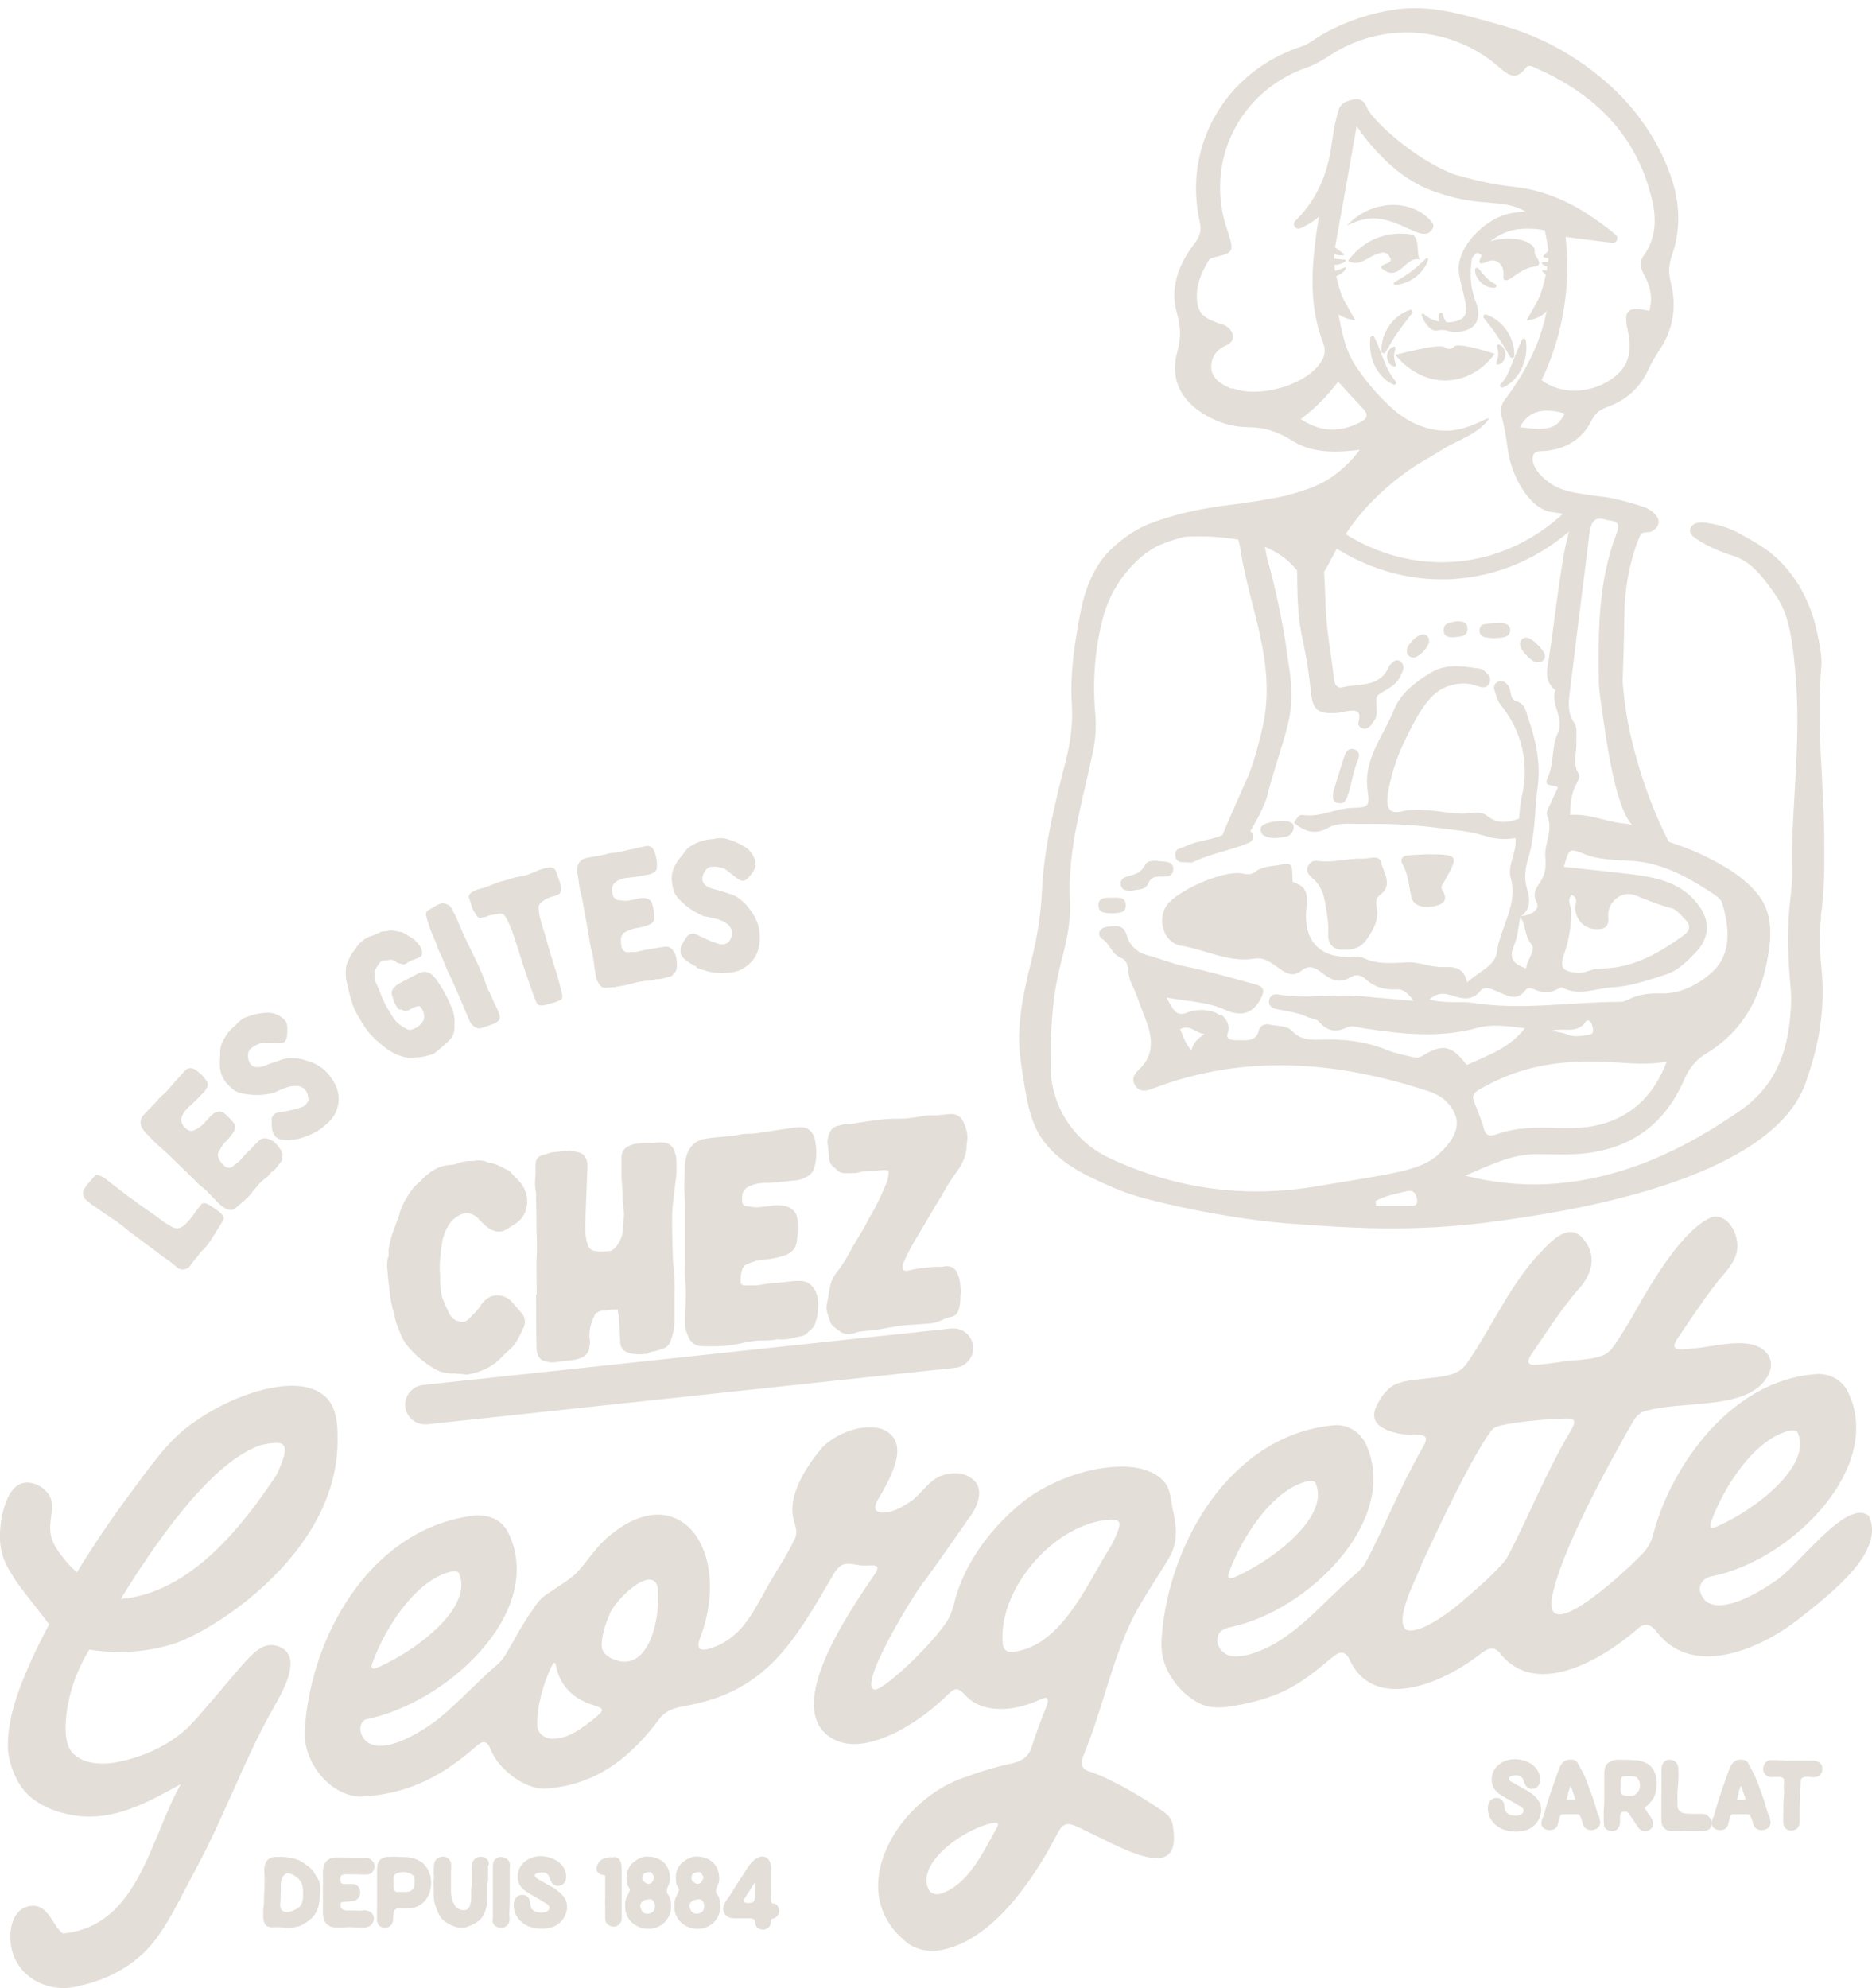 <svg xmlns="http://www.w3.org/2000/svg" id="Calque_1" viewBox="0 0 100 106.17"><defs><style>.cls-1{fill:#e3ded8;stroke-width:0px;}</style></defs><path class="cls-1" d="M44.19,70.05c-.07-.14-.04-.31-.02-.39.02-.11.04-.23.06-.34.04-.23.08-.47.13-.71h0s0,0,0,0c.07-.26.2-.51.39-.74.27-.33.48-.7.67-1.06.21-.38.46-.79.73-1.23.04-.07.07-.14.11-.21.1-.19.19-.38.31-.56.29-.52.57-1.09.8-1.68.07-.18.09-.36.1-.56,0-.02,0-.03,0-.05-.09-.03-.16-.04-.23-.04-.04,0-.08,0-.12.01h-.02s-.02,0-.02,0c-.04,0-.08,0-.12.01-.1.01-.21.03-.32.03-.03,0-.06,0-.1,0-.04,0-.07,0-.11,0-.19,0-.33.02-.48.06-.19.06-.38.06-.51.06-.07,0-.14,0-.22,0h-.08c-.2,0-.35-.08-.47-.21-.02-.02-.04-.04-.05-.06-.32-.17-.34-.5-.35-.72-.02-.21-.03-.4-.06-.59h0s0-.01,0-.01c-.02-.21.04-.39.09-.53.07-.2.21-.33.41-.4h.02s.02-.01.02-.01c.04,0,.09-.02.13-.03.1-.03.2-.06.32-.06.04,0,.08,0,.12.01.02,0,.04,0,.06,0,.01,0,.03,0,.04,0h0s0,0,0,0c.43-.1.86-.15,1.28-.21.1-.01.21-.03.31-.04h0s0,0,0,0c.26-.03.51-.05.76-.05.06,0,.12,0,.18,0,.05,0,.09,0,.14,0,.2,0,.42-.02.7-.06l.55-.09c.12-.02.24-.03.37-.03.07,0,.13,0,.21,0,.02,0,.04,0,.06,0,.07,0,.15,0,.22-.02.04,0,.08,0,.11-.01l.42-.04s.06,0,.09,0c.28,0,.51.14.63.39.15.34.29.71.2,1.15-.01.06-.02.13-.02.2,0,.09,0,.18-.03.28-.08.45-.31.82-.53,1.12-.24.31-.45.65-.72,1.13-.09.17-.2.34-.3.5-.1.16-.2.33-.29.49l-.67,1.13s-.04.07-.06.1c-.03.06-.07.12-.11.18-.27.46-.48.85-.64,1.23,0,.03-.02.06-.03.08-.01.04-.03.08-.03.1v.04c-.01.09,0,.16.03.2.04.04.1.05.15.05,0,0,.01,0,.02,0,.06,0,.14-.01.19-.03.25-.07.49-.1.73-.12.11-.01.23-.02.34-.04h0s0,0,0,0c.1-.01.21-.02.32-.02.02,0,.03,0,.05,0h0s.06,0,.09,0c.03,0,.05,0,.08,0,.07,0,.13,0,.19-.02h0s0,0,0,0c.06-.02.12-.02.18-.02.22,0,.41.12.54.34h0s0,.02,0,.02c.11.22.16.45.17.69.02.13.02.25.02.31h0s0,.03,0,.03c-.01.1-.01.19-.02.28,0,.15,0,.31-.05.48h0s0,0,0,0c0,0,0,.02,0,.03,0,.04-.02.1-.04.16-.07.21-.23.36-.44.38-.16.02-.3.09-.47.17l-.04.02h0s0,0,0,0c-.2.08-.37.13-.55.15h0s0,0,0,0l-.93.07h0s0,0,0,0c-.36.01-.77.06-1.27.15-.49.1-.95.15-1.44.2-.17.02-.31.05-.44.1h0s0,0,0,0c-.11.04-.22.05-.32.05-.19,0-.37-.07-.51-.2-.02-.01-.03-.02-.05-.03-.08-.06-.17-.12-.25-.2-.08-.07-.13-.15-.15-.24-.04-.1-.07-.2-.1-.29-.02-.08-.05-.16-.08-.23ZM34.71,61.03h0s0,0,0,0c-.07,0-.14,0-.21,0-.17,0-.34.02-.56.05h-.01s-.01,0-.01,0c-.12.03-.25.08-.33.12-.25.11-.39.32-.39.58h0s0,.01,0,.01c0,.18,0,.36,0,.54,0,.09,0,.18,0,.26,0,.25.01.49.03.71.01.13.02.25.03.38,0,.29,0,.59.05.89h0s0,.01,0,.01c.04.19.02.42,0,.57h0s0,0,0,0c-.02.14-.03.31-.03.47-.03.41-.17.75-.45,1.04-.1.1-.18.14-.27.15-.14.01-.26.02-.38.02-.15,0-.29-.01-.43-.03-.18-.04-.29-.14-.35-.32-.1-.27-.14-.58-.14-1.02l.11-2.91c.02-.15.02-.32,0-.46h0s0-.01,0-.01c-.05-.31-.25-.52-.53-.56-.04,0-.08-.02-.12-.03-.08-.02-.18-.04-.28-.05h-.02s-.02,0-.02,0c-.1.01-.2.02-.3.03-.19.02-.37.05-.55.06h0s0,0,0,0c-.12.01-.23.05-.32.08-.06.02-.11.04-.16.05-.38.07-.46.28-.46.58,0,.08,0,.15,0,.22,0,.07,0,.13,0,.19,0,.06,0,.12-.01.18-.02.26-.04.54.03.82,0,0,0,0,0,0,0,.03,0,.05,0,.08.02.63.03,1.27.03,1.9h0s0,0,0,0c0,.09,0,.19.01.28.01.38.03.77,0,1.15-.02.52-.01,1.04,0,1.54,0,.17,0,.34,0,.52h-.03v.24c0,.81,0,1.65.02,2.47,0,.11,0,.23.02.35.05.3.22.48.51.53.08.02.17.04.28.04.03,0,.06,0,.09,0,.17-.02.35-.04.52-.06.17-.02.33-.04.48-.06.18-.02.34-.06.48-.12.23-.08.38-.26.43-.5v-.02c.03-.14.07-.31.03-.5-.05-.4.04-.81.27-1.26h0s0-.02,0-.02c.02-.05.06-.09.13-.12.11-.06.21-.11.3-.11,0,0,0,0,.01,0,.03,0,.07,0,.11,0,.13,0,.26-.03.38-.05.03,0,.07,0,.11,0,.05,0,.11,0,.17,0,.01,0,.02,0,.02,0,0,0,0,.02,0,.03h0s0,.02,0,.02c.03.19.06.38.07.59.03.35.04.71.06,1.07v.05s0,0,0,0h0c.02.25.14.42.34.51h0s0,0,0,0c.19.08.4.12.65.12.15,0,.3-.01.42-.03h.06s.05-.04.05-.04c.08-.05.17-.07.28-.09.06-.01.12-.02.18-.04.07-.02.13-.04.19-.07.04-.02.08-.03.12-.04h.01s.01,0,.01,0c.25-.09.34-.28.39-.42.15-.42.22-.84.2-1.26,0-.16,0-.33,0-.49,0-.16,0-.32,0-.48.02-.61,0-1.08-.03-1.51l-.05-.47c0-.22-.01-.45-.02-.67-.01-.44-.03-.9-.03-1.35,0-.39,0-.8.06-1.17h0s0-.01,0-.01c.05-.41.09-.84.15-1.25.05-.34.03-.69.02-.99,0-.17-.05-.31-.09-.44v-.04s-.01,0-.01,0h0c-.1-.27-.32-.43-.6-.45h0s0,0,0,0h-.04s-.09,0-.13,0c-.08,0-.15,0-.22.01-.07,0-.15.02-.21.02-.03,0-.06,0-.09,0ZM38.47,60.72c-.24.02-.49.04-.74.08-.51.07-.87.36-1.03.84-.08.26-.12.48-.12.67,0,.05,0,.1,0,.15,0,.13,0,.25-.01.37h0s0,.02,0,.02c-.04.48-.01.94.02,1.29.01.3.01.62.01.94v2.29c-.02.4-.03.82.02,1.24.03.36.01.72,0,1.09v.02c-.02.3-.02.61-.02.9-.02.31.08.57.18.78.13.32.4.49.76.49.04,0,.08,0,.12,0,.07,0,.14,0,.22,0,.15,0,.3,0,.44,0h0s0,0,0,0h0c.43-.01.81-.06,1.19-.14.34-.08.78-.17,1.22-.17.08,0,.16,0,.24,0h0s0,0,0,0c.01,0,.02,0,.03,0,.09,0,.17-.01.25-.02.03,0,.07-.01.1-.01.05,0,.1-.02.14-.03.01,0,.02,0,.03,0,.07,0,.14.01.22.01.26,0,.51-.05.75-.11.07-.02.15-.03.22-.05.2-.02.36-.11.47-.25.03-.03.06-.05.09-.08.15-.11.26-.26.3-.45,0-.02.01-.04.02-.06.01-.04.03-.1.05-.16.08-.45.13-.93-.06-1.38h0s0-.01,0-.01c-.19-.38-.47-.58-.83-.58-.04,0-.07,0-.11,0-.06,0-.13,0-.19.01-.07,0-.15,0-.22.02-.09,0-.18.02-.27.03-.17.02-.35.04-.52.05-.29.01-.56.05-.8.1-.13.02-.23.03-.32.03-.05,0-.1,0-.14,0h-.02s-.02,0-.02,0c-.04,0-.08,0-.11,0-.05,0-.11,0-.17,0-.04,0-.07,0-.11,0-.08,0-.18-.07-.18-.15-.01-.2-.01-.49.1-.76.06-.1.1-.16.16-.19.32-.14.61-.25.93-.27.37-.02.75-.1,1.13-.22.41-.13.63-.39.68-.8.05-.42.05-.8.03-1.08-.02-.42-.28-.7-.72-.78h0s0,0,0,0c-.1-.02-.21-.03-.32-.03-.08,0-.17,0-.26.01h0s0,0,0,0c-.21.04-.41.06-.63.08h-.01s-.01,0-.01,0c-.08.02-.15.02-.23.02-.18,0-.36-.04-.56-.07h-.03s0,0,0,0h0c-.07-.01-.14-.04-.18-.2h0c-.01-.14-.02-.24,0-.36h0s0-.02,0-.02c.03-.23.18-.4.44-.5.24-.1.5-.15.75-.15.02,0,.04,0,.06,0,.39,0,.77-.05,1.14-.09.13-.02.25-.03.38-.04.24,0,.45-.09.62-.17.16-.08.39-.22.47-.55.13-.51.13-1.02,0-1.56l-.02-.08-.02-.02c-.13-.3-.38-.47-.7-.47-.03,0-.07,0-.11,0l-.22.02h0s0,0,0,0l-2.12.32c-.07,0-.13.01-.19.01-.01,0-.03,0-.04,0-.04,0-.08,0-.13,0-.14,0-.3.02-.46.05h0s0,0,0,0c-.2.05-.4.07-.61.09-.12.01-.23.02-.35.03ZM22.7,76.06s.07,0,.11,0l28.23-3.02c.28-.03.53-.17.71-.39.18-.22.26-.49.23-.77-.06-.54-.51-.94-1.05-.94-.04,0-.07,0-.11,0l-28.23,3.02c-.28.03-.53.17-.71.39-.18.22-.26.49-.23.77.06.54.51.94,1.05.94ZM20.72,67.11h0c-.04.25-.05.45-.03.64.03.37.06.73.11,1.1.03.27.06.56.13.83.02.12.05.22.08.32.02.08.05.16.06.23.05.33.18.65.28.89.11.27.23.54.43.77.35.42.77.79,1.29,1.12.32.21.62.31.95.33h.01s.01,0,.01,0c.03,0,.05,0,.08,0,.11,0,.22,0,.33.02.09,0,.19.01.29.02h.01s.09.02.14.02c.02,0,.04,0,.07,0h.01s.01,0,.01,0c.48-.09,1.09-.26,1.64-.75.08-.07.15-.15.21-.21.11-.11.21-.22.31-.29.38-.31.55-.67.72-1.03.03-.07.06-.14.1-.21.14-.29.09-.6-.12-.82l-.49-.56c-.19-.22-.47-.35-.75-.36-.01,0-.03,0-.05,0-.41,0-.67.27-.85.5h0s0,.02,0,.02c-.17.26-.4.49-.68.76-.1.09-.21.15-.31.15,0,0-.02,0-.03,0-.34-.06-.52-.17-.64-.38-.13-.25-.26-.54-.4-.88h0s0-.01,0-.01c-.03-.07-.05-.14-.06-.23,0-.04-.02-.08-.02-.11-.04-.22-.05-.46-.05-.7,0-.14,0-.28-.02-.4-.01-.51.03-.99.14-1.61.04-.24.13-.5.31-.82.14-.25.39-.48.71-.62.1-.04.2-.07.29-.07.05,0,.09,0,.13.02.21.06.35.15.46.26l.05.06c.19.2.41.43.69.57.13.06.26.09.38.09.16,0,.32-.05.47-.16h0s0,0,0,0c.07-.05.14-.09.22-.14.04-.02.09-.05.13-.08.29-.18.48-.4.59-.68h0s0,0,0,0c.16-.47.13-.92-.11-1.34-.12-.21-.27-.36-.42-.5-.09-.09-.17-.17-.24-.26-.06-.09-.16-.13-.2-.14h0c-.07-.04-.15-.07-.22-.11-.22-.12-.48-.25-.78-.27-.01,0-.03-.01-.06-.03h-.02s-.02-.02-.02-.02c-.12-.05-.26-.07-.4-.07-.04,0-.08,0-.13,0-.04,0-.07,0-.11.02-.04,0-.08.01-.12.01,0,0,0,0-.01,0-.04,0-.08,0-.12,0-.27,0-.52.07-.7.14-.15.05-.27.07-.4.07h0s0,0,0,0c-.41.03-.8.2-1.17.51-.11.08-.19.17-.28.26-.06.07-.12.13-.19.18-.3.24-.5.56-.68.87-.15.27-.3.56-.36.88h0s-.02.05-.04.09h0c-.1.3-.21.6-.33.89h0s0,.02,0,.02c-.08.24-.13.49-.18.74h0s0,0,0,0c-.02.11-.02.21-.01.3,0,.09,0,.16-.01.22h0ZM11.09,64.31c-.13-.09-.26-.08-.34.01-.1.13-.21.24-.3.38-.17.26-.36.5-.58.71-.25.22-.49.23-.72.09-.19-.11-.37-.22-.54-.35-.35-.28-.74-.52-1.11-.79-.24-.18-.47-.35-.71-.52l-1.22-.94c-.11-.08-.24-.12-.36-.16-.05-.02-.1,0-.14.05-.14.15-.28.31-.41.46-.06.07-.09.17-.16.23-.03.03-.05.07-.05.1-.04.18,0,.36.14.49.15.11.28.26.46.35.06.04.12.08.19.13.15.1.3.23.47.33.34.23.69.45,1,.72.22.19.46.35.68.52.3.23.62.46.93.69.18.14.36.29.55.41.17.12.34.23.49.38l.11.09c.23.19.57.09.7-.11.16-.26.39-.47.55-.72.02-.02.05-.05.09-.08.24-.22.41-.49.58-.76.18-.27.33-.54.5-.81.09-.15.09-.2-.02-.34-.1-.13-.22-.2-.34-.29-.14-.1-.29-.2-.44-.29ZM13,64.16c.19-.17.37-.35.52-.55.21-.27.43-.54.72-.74.06-.04.11-.11.16-.16.04-.04.06-.09.09-.11.22-.13.36-.36.51-.55.06-.06.09-.13.08-.21,0-.04,0-.08.01-.12.02-.08,0-.15-.04-.23-.02-.04-.04-.08-.07-.12-.16-.22-.33-.44-.61-.54-.21-.07-.39-.07-.55.1-.06.07-.14.13-.2.19-.12.13-.24.27-.37.38-.12.11-.24.24-.34.37-.08.1-.16.18-.27.25-.06.05-.14.1-.19.16-.11.1-.31.11-.43.01-.15-.13-.29-.28-.36-.47-.02-.09-.04-.18,0-.27.11-.21.21-.41.38-.57.17-.16.32-.35.45-.55.11-.18.11-.32-.02-.48-.15-.19-.31-.34-.48-.49-.15-.14-.33-.13-.52-.03-.1.06-.19.13-.27.22-.09.11-.19.21-.29.32-.14.17-.32.27-.5.37-.14.08-.28.06-.41-.02-.08-.06-.15-.12-.21-.21-.15-.19-.13-.4-.03-.59.08-.16.21-.32.36-.44.27-.22.49-.48.74-.73.09-.08.15-.18.2-.29.05-.11.05-.21-.01-.31-.17-.28-.41-.5-.69-.67,0,0-.01,0-.02,0-.16-.07-.31-.05-.44.08l-.1.1-.94,1.06s-.09.09-.14.13c-.09.07-.18.16-.25.24-.09.12-.19.22-.29.32-.16.17-.34.34-.5.52-.17.19-.23.41-.11.66.06.12.14.23.22.32.09.09.18.16.26.26.19.21.39.39.61.57.16.14.31.29.47.44l1.09,1.06c.19.19.37.39.58.55.2.16.37.34.55.53.13.14.28.29.42.42.11.12.25.19.4.24.18.08.34.02.47-.12.11-.1.24-.2.36-.3ZM15.88,60.83c.21-.05.41-.12.61-.2.32-.13.61-.3.86-.52.25-.21.48-.45.61-.77.08-.21.13-.43.13-.65,0-.36-.11-.69-.31-1-.19-.3-.42-.56-.73-.76-.17-.1-.35-.2-.54-.25-.09-.03-.18-.06-.28-.09-.21-.06-.43-.09-.63-.09s-.41.03-.62.11c-.27.1-.57.17-.83.3-.17.07-.33.08-.5.07-.05-.01-.1-.02-.15-.05-.26-.16-.34-.67-.15-.89l.07-.06c.15-.15.36-.21.55-.29.05-.02.1-.02.16-.01.23,0,.45.02.68.02.07,0,.12,0,.18,0,.18-.01.29-.09.33-.33.03-.19.04-.38.02-.58-.01-.11-.04-.22-.13-.31-.07-.08-.15-.15-.23-.2-.27-.18-.58-.23-.9-.19-.28.03-.55.09-.83.19-.22.07-.41.19-.57.36-.03.04-.07.08-.11.12-.29.22-.5.51-.66.83-.09.18-.15.37-.15.58.01.18-.01.36-.02.53-.01.42.07.82.37,1.15.19.19.36.39.61.48.17.06.34.09.52.11.45.07.9.03,1.34-.06.04,0,.08-.02.11-.05.2-.1.41-.19.61-.26.16-.05.32-.09.48-.08.09,0,.18,0,.25.03.22.07.36.23.41.46.03.12.06.25-.01.37-.06.12-.14.2-.26.25-.26.11-.53.17-.8.22l-.57.1c-.16.04-.31.23-.29.39,0,.18.01.34.03.51.01.11.06.2.12.3.08.12.19.2.35.23.29.04.57.04.87-.03ZM19.39,54.67c.14.28.33.5.54.71.14.16.31.29.48.43.36.31.78.55,1.25.65.07.01.14.03.22.02.32-.01.65-.01.96-.11.16-.04.31-.07.44-.18.22-.19.45-.38.66-.58.2-.18.32-.38.33-.66,0-.05.02-.1,0-.16.02-.24.01-.47-.05-.71-.04-.16-.12-.33-.19-.5-.17-.41-.4-.79-.65-1.17-.08-.13-.2-.26-.31-.36-.17-.14-.37-.2-.58-.12-.08.02-.16.05-.24.1-.32.16-.65.34-.97.52-.13.07-.21.17-.3.28-.06.08-.07.19-.05.28.06.21.13.43.24.62.06.09.11.21.26.18.02,0,.05,0,.07.02.11.1.24.06.36,0l.18-.1c.06-.03.14-.07.21-.08.16-.04.21-.02.29.13.02.05.05.1.07.15.07.2.08.39-.06.57-.15.21-.37.33-.63.4-.04.01-.09-.01-.13-.02-.18-.08-.34-.18-.49-.31-.1-.08-.2-.18-.28-.3l-.35-.57c-.14-.26-.28-.54-.38-.84-.06-.15-.12-.3-.19-.44-.13-.22-.08-.46-.08-.69,0-.02.01-.04.03-.06.07-.12.15-.24.23-.35.05-.08.13-.14.22-.13.1,0,.19-.02.28-.03.14-.03.24.01.34.07l.05.05c.11.08.26.07.39.13.01,0,.04-.01.06-.02.04-.01.08-.03.11-.06.15-.11.32-.17.49-.23l.21-.09c.08-.04.12-.12.12-.22,0-.14-.05-.27-.12-.37-.11-.16-.25-.32-.42-.43l-.47-.28s-.04-.03-.06-.03c-.28-.04-.55-.15-.84-.05h-.12c-.09,0-.18.03-.26.08-.14.06-.28.13-.42.17-.14.04-.26.1-.37.18-.2.13-.36.29-.47.5-.02.03-.05.06-.07.09-.18.2-.28.44-.38.68-.04.09-.07.19-.07.3-.01.19-.02.4.02.6.06.28.12.57.2.85.09.35.2.69.39,1.01.09.15.19.31.27.47ZM23.97,51.96c.36.77.7,1.57,1.03,2.36.06.14.11.29.22.4.15.15.31.25.53.17.26-.1.53-.16.77-.3.13-.08.2-.17.18-.31,0-.04-.01-.08-.03-.11-.03-.13-.08-.24-.14-.36-.13-.22-.21-.46-.32-.69-.11-.22-.22-.44-.29-.67-.07-.21-.15-.4-.23-.59-.21-.48-.44-.94-.75-1.58-.13-.26-.32-.69-.5-1.13-.09-.22-.2-.42-.31-.62-.08-.16-.21-.25-.38-.28-.15-.03-.26.01-.37.07-.17.07-.3.18-.46.26-.14.07-.2.2-.15.35.02.04.02.08.03.13.1.31.19.61.33.91.08.17.14.35.22.53.03.1.05.2.11.3.19.38.33.78.5,1.16ZM29.78,53.47c.25-.09.3-.16.24-.41-.08-.33-.16-.66-.26-.99-.15-.47-.3-.95-.44-1.43-.07-.21-.11-.41-.17-.6-.09-.32-.2-.63-.28-.95-.06-.19-.08-.4-.1-.59-.01-.11.04-.23.13-.3.13-.11.26-.21.42-.26.16-.06.34-.1.5-.17.09-.05.13-.11.14-.2,0-.16,0-.33-.06-.48l-.2-.56c-.06-.16-.19-.23-.37-.21-.03,0-.06,0-.09.02-.31.04-.59.19-.87.3-.14.06-.29.11-.44.14-.19.03-.36.05-.54.11-.21.07-.41.13-.62.18l-.22.07c-.3.12-.58.24-.89.32-.17.04-.34.1-.49.21-.12.1-.15.18-.1.32.04.13.1.26.12.39.04.2.18.35.28.53.05.06.14.13.22.1.12-.05.26-.02.38-.1.04-.02.1-.03.15-.04l.41-.08c.14-.03.24,0,.33.11.11.14.18.3.25.46.19.43.32.87.46,1.31l.23.73c.18.55.37,1.1.57,1.66l.18.47c.06.11.15.17.29.16.09,0,.2-.02.29-.05.19-.05.38-.11.55-.16ZM32.91,52.69c.26-.03.5-.07.75-.14.33-.1.67-.18,1.01-.18.07,0,.15-.03.22-.04.05,0,.1-.04.14-.04.25.02.5-.08.74-.14.08-.01.15-.05.19-.12.03-.04.05-.06.08-.09.06-.05.09-.12.1-.21,0-.04.02-.09.02-.14,0-.27-.02-.55-.17-.79-.13-.18-.28-.28-.5-.24-.09.02-.18.02-.28.04-.17.03-.35.07-.53.09-.16.02-.34.05-.49.1-.12.03-.24.05-.37.05-.08,0-.17,0-.25.01-.14.02-.32-.09-.36-.24-.04-.19-.07-.4-.02-.59.04-.09.07-.17.16-.22.21-.11.41-.21.65-.24.23-.03.46-.09.69-.19.2-.08.28-.2.26-.4-.01-.24-.05-.46-.1-.68-.05-.2-.19-.3-.4-.33-.12-.01-.23,0-.34.02-.14.04-.28.06-.42.09-.21.06-.41.03-.63,0-.16-.01-.26-.11-.32-.26-.03-.1-.05-.19-.05-.29-.01-.24.13-.4.32-.5.16-.08.35-.14.55-.15.35-.02.68-.1,1.03-.16.12-.01.23-.06.33-.12.1-.06.16-.13.17-.26.02-.33-.04-.64-.17-.94,0,0-.01,0-.01-.02-.09-.15-.22-.22-.4-.19l-.14.03-1.39.31c-.06.01-.12.02-.18.02-.11,0-.24.02-.35.05-.14.05-.28.07-.42.1-.23.04-.48.08-.71.13-.25.06-.42.2-.47.47-.02.13-.03.27,0,.39.02.12.05.24.06.37.03.28.09.55.16.82.05.2.08.41.12.63l.27,1.5c.04.27.07.53.15.79.07.25.1.49.13.75.02.19.06.4.09.59.02.16.1.3.18.43.1.17.27.21.45.18.15-.02.31-.02.46-.03ZM37.2,51.67c.2.08.4.14.61.2.34.08.67.11,1.01.08.33-.02.65-.08.94-.27.19-.13.35-.27.49-.45.21-.29.31-.63.33-.99.02-.35-.01-.7-.15-1.04-.08-.18-.17-.36-.29-.52-.06-.08-.11-.16-.18-.24-.13-.17-.3-.32-.46-.45-.16-.12-.35-.22-.56-.27-.28-.08-.56-.19-.85-.25-.18-.04-.32-.12-.45-.24-.03-.04-.07-.08-.09-.13-.12-.28.12-.74.4-.81h.09c.21-.04.41.03.61.08.05.02.1.05.14.08.18.13.36.28.54.42.05.04.1.08.15.1.15.09.28.1.46-.07.14-.13.25-.28.35-.46.06-.1.09-.2.07-.32,0-.1-.03-.2-.07-.29-.11-.3-.33-.53-.62-.68-.25-.14-.5-.25-.78-.33-.22-.07-.44-.09-.67-.04-.05.01-.1.03-.16.03-.36.01-.7.12-1.02.29-.18.09-.34.21-.46.38-.09.15-.22.28-.32.42-.26.34-.42.71-.37,1.15.04.27.06.52.21.75.1.15.22.27.35.39.33.32.72.55,1.13.73.03.02.07.03.12.02.22.04.44.09.65.15.16.05.31.11.44.21.08.05.14.1.19.17.14.19.16.39.07.61-.04.12-.1.23-.23.29-.12.06-.23.08-.36.05-.27-.07-.53-.17-.78-.29l-.52-.25c-.15-.06-.38,0-.47.14-.1.14-.19.28-.27.43-.06.1-.07.2-.07.31-.01.14.04.28.15.39.21.2.45.36.72.48ZM62.6,97.24c.8,3.71-2.87,1.28-5.16.26-.18-.07-.41-.14-.57-.05-.19.09-.3.31-.4.49-.36.7-.79,1.45-1.29,2.19-1.11,1.63-2.61,3.35-4.48,3.9-.8.25-1.75.2-2.4-.42-3.24-2.75-.28-7.62,3.35-8.74.63-.24,1.26-.42,1.87-.58.69-.16,1.33-.23,1.57-.94.24-.73.49-1.45.79-2.17.25-.65,0-.58-.48-.35-1.26.55-2.92.7-3.84-.31-.15-.15-.35-.37-.55-.3-.1.03-.19.1-.27.17-.4.39-.89.83-1.43,1.23-.6.43-1.25.83-1.91,1.1-1.03.42-2.12.65-3.05.05-2.5-1.65,1.03-6.72,2.33-8.64.46-.65,0-.53-.49-.53-.46.01-.9-.22-1.25,0-.19.11-.35.35-.47.56-2.08,3.56-3.54,6.17-7.87,6.94-.52.08-1.03.24-1.35.65-1.4,1.89-3.24,3.59-6.15,3.76-1.1.04-2.49-1.07-2.88-2.06-.16-.42-.34-.55-.71-.26-1.69,1.49-3.54,2.64-6.29,2.75-1.71-.08-3.13-2.02-2.93-3.69.33-4.8,3.37-10.34,8.59-11.25.96-.22,1.92,0,2.33.97,1.88,4.2-3.39,9.01-7.69,9.85-.27.15-.33.48-.22.79.68,1.54,3.36-.19,4.24-.92.96-.79,2.05-1.97,2.98-2.76.15-.13.29-.27.4-.43.51-.83.95-1.73,1.53-2.53.21-.34.44-.63.78-.85.49-.35,1.13-.7,1.57-1.13.58-.61,1.08-1.45,1.77-1.99,3.77-3.13,6.55.86,4.84,5.45-.28.66.05.75.61.55,1.52-.51,2.14-1.78,2.85-3.04.5-.95,1.19-1.89,1.62-2.87.12-.33-.02-.64-.1-.96-.32-1.31.68-2.81,1.52-3.82.75-.78,2.24-1.36,3.28-.97,1.55.72.28,2.73-.3,3.76-.22.34-.21.68.27.67.45.01.94-.23,1.36-.51.61-.36.99-1.07,1.59-1.38.44-.23,1.11-.3,1.57-.07,1.01.49.61,1.53.11,2.22-.55.77-1.67,2.4-2.37,3.35-.44.45-3.86,6.02-2.61,5.84.62-.2,2.73-2.17,3.66-3.47.27-.37.4-.74.51-1.17.53-2.16,2.03-4.08,3.72-5.43,1.56-1.19,3.9-2,5.83-1.8.67.1,1.34.33,1.74.88.26.37.28.93.39,1.45.21.85.26,1.72-.21,2.51-.61,1.03-1.33,2.05-1.88,3.1-1.18,2.36-1.64,4.87-2.64,7.32-.2.47-.28.84.31,1,1.14.39,2.62,1.26,3.84,2.08.2.14.39.3.49.51v.03ZM59.23,82.76c.22-.37.56-1.04.57-1.36,0-.23-.25-.25-.45-.25-2.92.12-6.05,3.63-5.79,6.63.03.27.19.45.47.44,2.54-.23,3.87-3.28,5.17-5.43l.02-.03ZM35.13,84.74c-.35-1.25-2.4.86-2.56,1.46-.25.55-.47,1.27-.42,1.77.04.33.38.55.68.66,1.85.7,2.47-2.24,2.31-3.86v-.03ZM32.14,91.26c-.06-.09-.26-.14-.39-.19-1.21-.35-1.88-1.13-2.07-2.21-.08-.17-.18.04-.23.15-.45.93-.78,2.19-.75,3.09-.01.48.42.77.9.75.81-.03,1.53-.59,2.14-1.08.23-.19.47-.37.4-.49h0ZM19.89,89.09c.08.05.28-.04.39-.09,1.93-.87,5.06-3.15,4.23-5.02-.12-.1-.33-.08-.48-.04-1.84.48-3.44,2.96-4.11,4.79-.04.1-.11.28-.04.35h.01ZM53.29,97.37c-.06-.07-.26-.03-.37,0-1.71.43-3.97,2.23-3.32,3.52.13.27.45.32.72.21,1.42-.51,2.13-2.09,2.86-3.37.06-.1.16-.27.12-.36h0ZM99.85,80.99c.84,1.87-1.93,4.03-3.92,5.59-1.77,1.34-5.36,3.09-7.36.65-.3-.4-.62-.66-1.05-.28-2.23,1.93-5.63,3.69-7.44,1.27-.34-.35-.7-.14-1.02.12-2.34,1.8-5.81,2.98-7,.21-.11-.18-.23-.29-.38-.3-.17-.01-.37.14-.51.25-1.57,1.32-2.58,2.11-5.12,2.57-.68.13-1.43.2-2.03-.14-.78-.4-1.47-1.18-1.79-2.04-.18-.49-.21-.98-.17-1.48.35-4.94,3.63-10.71,9.08-11.29.89-.13,1.65.42,1.93,1.25,1.54,3.93-3.18,8.62-7.29,9.51-.26.05-.58.16-.69.4-.25.58.28,1.2.9,1.17.33.01.71-.07,1.11-.22,2.11-.75,3.6-2.72,5.24-4.11.22-.19.42-.38.58-.62,1.11-2.1,1.82-4,3.05-6.15.18-.32.4-.71-.15-.73-.56-.03-.8.03-1.36-.13-.77-.22-1.36-.63-.89-1.49.22-.46.62-.95,1.05-1.11.93-.36,2.55-.2,3.3-.67.17-.1.3-.23.44-.42,1.34-1.93,2.35-4.3,3.98-5.97.52-.54,1.38-1.49,2.13-.79.89.92.62,2-.2,2.86-.89,1.04-1.64,2.21-2.49,3.46-.18.26-.23.53.16.52.42,0,.85-.08,1.29-.13.8-.16,1.79-.08,2.5-.42.35-.19.55-.56.77-.89.46-.7.86-1.42,1.27-2.14.8-1.35,2.29-3.76,3.69-4.31.85-.18,1.37.87,1.35,1.59-.02.79-.7,1.4-1.16,1.99-.63.81-1.33,1.86-2.01,2.86-.1.16-.26.38-.17.53.1.15.56.09.92.05,1.17-.05,3.37-.83,4.11.42.15.28.13.62,0,.91-.93,2.07-4.7,1.38-6.74,2.05-.24.11-.4.3-.53.53-1.25,2.18-3.93,7.01-4.35,9.51-.28,2.54,4.36-1.92,4.85-2.45.33-.34.49-.69.6-1.12,1.01-3.72,4.2-8.09,8.54-8.47.79-.11,1.56.27,1.88,1.01,1.85,3.97-2.99,8.85-7.19,9.75-.77.1-.99.75-.48,1.31.79.75,2.7-.29,3.7-1,1.16-.65,3.87-4.54,5.06-3.5v.02ZM91.4,81.57c.09.06.32-.05.44-.11,1.89-.84,5.03-3.2,4.17-5-.13-.11-.34-.09-.5-.04-1.82.49-3.4,2.95-4.08,4.77-.04.11-.11.3-.03.37h.01ZM83.03,75.76c-.86.08-1.97.16-2.77.34-.22.05-.4.11-.52.2-1.03,1.29-2.92,5.31-3.78,7.19-.27.75-1.52,3.02-.84,3.54.68.27,2.17-.85,2.75-1.31.84-.73,1.9-1.6,2.6-2.47,1.23-2.33,2.02-4.43,3.4-6.79.6-.94-.12-.66-.82-.7h-.02ZM65.65,84.27c.09.06.32-.05.44-.11,1.88-.84,5.03-3.2,4.17-5-.13-.11-.34-.09-.5-.04-1.82.49-3.4,2.95-4.08,4.77-.04.11-.11.3-.03.37h.01ZM15.34,88.25c.56.75-.35,2.28-.76,3-1.48,2.61-2.49,5.46-3.89,8.12-1.67,3.16-2.21,4.45-3.8,5.55-.73.51-1.61.9-2.71,1.14-1.68.44-3.44-.57-3.61-2.32-.1-.9.22-1.96,1.19-1.97.86,0,1.05,1.08,1.6,1.48,4.04-.39,4.63-5.03,6.3-7.98-1.55.86-3.27,1.84-5.2,1.73-.51-.03-2.37-.26-3.3-1.55-.54-.75-.69-1.66-.69-1.66-.06-.35-.06-.65-.04-.92.06-1.11.4-2.28,1.05-3.77.27-.62.64-1.43,1.15-2.36-.41-.53-.74-.95-.95-1.22-.44-.56-.75-.95-1.11-1.54-.17-.29-.33-.57-.44-.95,0,0-.1-.36-.13-.75-.05-.81.21-2.87,1.25-3.09.46-.1,1.05.17,1.34.6.52.77-.26,1.63.31,2.7.1.19.31.49.53.77.25.31.49.54.68.7.57-.94,1.41-2.24,2.5-3.74,1.57-2.14,2.35-3.21,3.42-4.03,2.25-1.74,5.92-2.97,7.36-1.6.65.62.65,1.59.64,2.49-.09,5.92-6.68,10.06-8.81,10.72-.43.13-.87.22-.87.22-1.45.3-2.71.21-3.58.07-.91,1.5-1.16,2.81-1.24,3.62-.12,1.27.18,1.69.29,1.83.72.88,2.23.6,2.38.57,1.07-.21,2.49-.66,3.74-1.77.28-.25.68-.71,1.48-1.64,1.77-2.06,2.32-2.91,3.14-2.85.05,0,.52.05.77.39ZM14.79,78.73c.8-1.74.46-1.84-.86-1.56-2.77.93-5.89,5.63-7.48,8.22,3.7-.33,6.47-3.83,8.34-6.66ZM97.26,48.97c.21-1.42.2-2.85.19-4.28-.03-3.01-.43-6.02-.16-9.04.04-.45-.03-.93-.12-1.38-.15-.77-.48-2.63-1.99-4.2-.66-.69-1.25-1.02-2.31-1.61-.03-.02-.63-.35-1.47-.5-.51-.1-.84-.08-1.01.11-.02.02-.12.13-.11.28,0,.13.09.24.22.34.78.59,2.02.97,2.02.97,1.05.31,1.65,1.16,2.29,2.06.61.86.88,1.8,1.09,4.1.36,3.93-.26,7.54-.16,10.66.01.5-.04,1.01-.1,1.5-.17,1.43-.14,2.85-.03,4.28.03.42.09.85.07,1.27-.09,2.32-.64,4.33-2.74,5.79-3.12,2.16-6.42,3.69-10.24,3.91-1.48.08-2.96-.08-4.43-.45,1.25-.52,2.44-1.15,3.82-1.15.7,0,1.39.03,2.09,0,2.72-.15,4.69-1.45,5.78-3.96.26-.6.61-1.07,1.15-1.39,2.14-1.28,3.08-3.29,3.4-5.65.13-.96.07-1.97-.53-2.77-.8-1.06-1.98-1.7-3.15-2.26-.55-.26-1.12-.45-1.69-.65-.53-1.05-1.16-2.48-1.66-4.24-.24-.84-.62-2.19-.78-4.04-.05-.6.01-.16.08-4.2,0,0,.03-1.99.82-3.85.01-.03.03-.08.08-.12.14-.12.37-.04.53-.12.43-.2.52-.59.2-.92-.23-.24-.49-.36-.57-.38-1.34-.44-2.06-.53-2.06-.53-1.43-.18-2.16-.28-2.74-.6,0,0-1.02-.56-1.16-1.32-.02-.13,0-.25,0-.25.09-.36.43-.27.68-.3,1.13-.11,1.98-.65,2.48-1.66.2-.39.47-.56.85-.7.99-.36,1.72-1.01,2.16-1.98.16-.35.36-.69.57-1.01.77-1.12.96-2.36.63-3.65-.14-.53-.1-.98.07-1.46.48-1.41.42-2.83-.07-4.21-.11-.3-.57-1.73-1.86-3.37-.38-.48-2.12-2.62-5.3-4.02-.92-.4-1.64-.61-2.31-.79-2.06-.58-3.52-.98-5.34-.71-1.74.26-3.32.99-4.11,1.51-.26.17-.49.35-.8.45-4.05,1.32-6.36,5.28-5.44,9.37.12.53-.02.82-.33,1.22-.82,1.09-1.28,2.33-.88,3.69.2.7.21,1.33.01,2.03-.37,1.32.09,2.44,1.24,3.21.76.51,1.62.8,2.51.81.89,0,1.63.24,2.37.71,1.04.67,2.25.67,3.63.5-.7.94-1.44,1.44-1.9,1.7-.6.33-1.16.49-1.69.65-.47.14-.89.22-1.79.37-1.5.24-1.71.22-2.59.37-1.23.21-2.02.41-3.03.77-.89.31-1.69.86-2.36,1.52-.82.82-1.3,1.99-1.54,3.2-.33,1.67-.59,3.35-.48,5.06.06,1.02-.08,1.99-.33,2.98-.58,2.28-1.16,4.58-1.27,6.94-.06,1.33-.28,2.6-.6,3.87-.42,1.69-.78,3.41-.54,5.16.3,2.11.5,3.27,1.12,4.17.93,1.35,2.34,1.97,3.49,2.49,1.01.46,1.84.69,2.42.83,3.97.99,7.07,1.22,7.07,1.22,3.37.25,6.83.51,11.21-.09,3.23-.44,14.96-2.04,16.69-7.59.18-.57,1.05-2.87.8-5.68-.09-1-.18-2.01-.03-3.01ZM84.77,60.18c-.5.07-1,.07-1.5.06-1.12-.04-2.24-.06-3.32.33-.36.13-.59.09-.69-.32-.05-.22-.14-.44-.22-.66-.44-1.22-.7-1.08.7-1.79,1.81-.91,3.74-1.17,5.74-1.11,1.15.03,2.3.23,3.56,0-.78,2.03-2.17,3.2-4.27,3.5ZM82.93,55.03c.61-.16,1.33.21,1.79-.49.08-.12.28,0,.32.18.05.22.17.49-.18.54-.38.06-.79.14-1.14-.02-.26-.12-.52-.1-.79-.21ZM91.61,47.8c.16.1.33.25.38.41.4,1.3.52,2.72-.5,3.67-.7.66-1.72,1.22-2.82,1.17-.6-.02-1.15.06-1.68.32-.14.07-.29.13-.44.13-2.61,0-5.22.46-7.83.06-.74-.11-1.51.05-2.36-.19.45-.41.84-.32,1.24-.2.53.17,1.02.29,1.47-.25.26-.31.65-.08.97.05.5.21,1,.51,1.45-.1.1-.13.29-.12.43-.05.45.2.89.24,1.33-.03.06-.04.17-.08.22-.05.89.48,1.81.02,2.68-.02.89-.04,1.84-.36,2.75-.65.76-.24,1.18-.7,1.68-1.21.7-.71.79-1.59.24-2.4-.91-1.33-2.28-1.6-3.72-1.78-1.18-.14-2.37-.26-3.56-.39.28-.99.28-1.01,1.1-.68.85.34,1.75.3,2.63.37,1.66.13,3,.93,4.33,1.8ZM81.21,48.97c.32.42.21,1.01.6,1.46.25.29-.24.81-.29,1.29-.65-.24-.95-.52-.65-1.21.2-.47.24-1.02.34-1.54ZM83.98,47.79c.36.21.16.48.17.72.03.62.49,1.09,1.1,1.11.44.02.72-.12.66-.67-.07-.78.73-1.43,1.45-1.14.64.26,1.27.52,1.94.69.27.07.48.36.7.58.36.35.29.63-.13.92-1.33.95-2.71,1.73-4.42,1.72-.41,0-.78.27-1.23.23-.72-.08-.92-.27-.68-.96.28-.78.4-1.56.39-2.37,0-.27-.26-.55.04-.84ZM85,28.07c.22-.62.71-.29,1.08-.26.46.05.4.37.27.69-.98,2.55-.98,5.22-.94,7.89,0,.45.1,1.07.28,2.31.53,3.72,1.07,4.89,1.52,5.39-.15-.09-.36-.11-.54-.12-.95-.11-1.83-.54-2.8-.45.02-.6.06-1.1.29-1.56.1-.2.27-.46.16-.66-.34-.56-.08-1.13-.11-1.7-.02-.35.07-.73-.13-1.02-.36-.53-.29-1.1-.22-1.66.33-2.68.66-5.37,1-8.05.03-.27.05-.55.14-.8ZM82.78,27.32c.28.07.51.05.69.13-.92.86-2.91,2.34-5.79,2.55-2.65.19-4.71-.79-5.8-1.48.15-.23.32-.46.51-.71,1.22-1.58,2.8-2.7,3.47-3.09.71-.41,1.31-.79,1.31-.79.14-.08.46-.25.85-.44.46-.23.88-.44,1.28-.84.06-.06.25-.25.21-.3-.04-.05-.36.16-.83.34-.17.07-.64.25-1.18.3-.57.05-1.01-.07-1.26-.13-1.06-.29-1.75-.91-2.25-1.41-1.1-1.07-1.67-2.1-1.63-1.99-.48-.78-.65-1.59-.87-2.69.35.28.91.34.91.34l-.58-1.03c-.18-.33-.33-.82-.44-1.34.03-.01.07-.02.1-.04.17-.08.33-.2.41-.37.02-.03-.02-.07-.05-.05-.17.07-.31.13-.46.17-.02,0-.04.01-.06.02,0,0,0,0,0,0,0,0,0-.02,0-.02-.02-.1-.04-.2-.05-.3.23,0,.47-.08.61-.21.02-.02,0-.07-.02-.07-.18-.02-.34-.03-.49-.05-.03,0-.07,0-.1-.01,0-.06,0-.13.01-.19,0-.02,0-.03,0-.05.17.07.36.09.5.05.03,0,.04-.05.01-.07-.15-.11-.28-.19-.4-.29-.03-.02-.05-.04-.07-.05.03-.2.06-.37.08-.47.25-1.35.61-3.4,1.07-6,.37.54.73.98,1.04,1.31.44.47,1.13,1.2,2.21,1.78.6.32,1.09.47,1.49.59,2.05.62,3.09.19,4.3.88-.43.01-.8.08-1.02.14-1.25.34-2.69,1.79-2.56,3.06.02.17,0,.18.24,1.16.13.55.25.93.06,1.21-.2.3-.66.34-.95.34-.1-.09-.18-.3-.21-.43,0-.04-.04-.07-.09-.08-.05,0-.08.02-.1.06-.05.11-.03.27,0,.41-.2-.04-.35-.1-.42-.13-.17-.08-.3-.18-.4-.27-.05-.05-.14,0-.12.07.07.19.18.42.36.6.09.09.18.18.33.21.14.03.21-.03.4-.03s.31.05.38.07c.36.11,1.05.01,1.34-.32.21-.24.33-.64.07-1.29-.29-.73-.3-1.48-.2-2.23.02-.13.17-.26.29-.35.02-.02.24.13.24.14-.28.56-.02.46.35.31.16-.06.27-.05.39-.02.2.06.31.25.34.3.17.32,0,.62.13.71.05.03.14.07.38-.1.32-.23.62-.44,1-.56.24-.07.73,0,.33-.57-.16-.22-.04-.33-.12-.47-.09-.16-.24-.23-.38-.31-.07-.04-.4-.19-.98-.19-.23,0-.58.02-.98.15.46-.37,1-.61,1.59-.66.26-.02.54-.02.79,0,.18,0,.36.05.53.07.07.31.14.68.19,1.09-.08.08-.16.17-.26.27-.02.02-.01.06.01.07.08.04.17.06.26.06,0,.06-.02.13-.03.19-.09,0-.19.02-.3.03-.03,0-.05.05-.02.07.08.08.18.13.28.16-.01.06-.02.12-.03.18,0,.01,0,.02,0,.03,0,0,0,0,0,.01-.07-.01-.13-.03-.2-.04-.03,0-.06.03-.04.06.06.07.13.13.2.18-.12.55-.27,1.08-.46,1.43l-.58,1.03s.81-.08,1.08-.54c-.02.13-.05.26-.08.4-.41,1.73-1.23,3.01-1.6,3.58-.2.31-.4.58-.57.81-.18.23-.24.53-.17.81.02.1.05.2.08.31.21.91.23,1.36.31,1.78.2,1.11,1,2.76,2.2,3.07ZM81.2,22.82q.59-1.26,2.39-.74c-.43.81-.82.93-2.39.74ZM65.82,20.77c-.52-.21-1.06-.51-1.11-1.08-.05-.51.19-.99.8-1.25.52-.22.44-.77-.07-1.06-.07-.04-.14-.05-.22-.08-.56-.19-1.13-.37-1.25-1.06-.15-.85.16-1.6.58-2.31.11-.17.29-.18.49-.23.8-.19.86-.32.62-1.11-.03-.11-.07-.22-.11-.33-1.23-3.6.64-7.4,4.27-8.66.44-.15.83-.39,1.22-.64,2.77-1.82,6.42-1.6,8.95.55.5.42.94.89,1.52.11.14-.19.37-.06.54.02,3.19,1.4,5.44,3.64,6.22,7.12.22.99.18,2-.46,2.88-.28.38-.15.73.04,1.08.3.56.45,1.14.26,1.88-1.16-.25-1.4-.06-1.16,1.03.22.99.13,1.85-.71,2.5-.29.23-.6.39-.91.51-.28.1-1.23.43-2.28.04-.32-.12-.55-.27-.7-.38.4-.83.84-1.97,1.11-3.35.34-1.75.29-3.25.17-4.3.83.11,1.66.21,2.49.32.24.03.37-.27.19-.43s-.4-.33-.63-.5c-.63-.46-1.89-1.4-3.64-1.85-1.19-.31-1.63-.15-3.6-.67-.41-.11-.62-.16-.82-.23-2.21-.87-4.35-2.94-4.59-3.52-.02-.06-.12-.34-.37-.44-.09-.04-.2-.05-.33-.02-.34.07-.71.17-.82.55-.14.48-.26.97-.32,1.47-.03.23-.07.47-.11.7,0,.05-.02.1-.02.14,0,.03-.01.07-.02.1-.16.84-.58,2.24-1.74,3.42-.03.03-.07.07-.1.1-.2.19.02.52.27.4.32-.14.66-.34.98-.61-.34,2.23-.63,4.49.22,6.7.2.52.06.87-.26,1.26-.9,1.1-3.25,1.72-4.57,1.19ZM69.48,22.38c.79-.59,1.43-1.24,2-2,.47.51.9.99,1.34,1.45.31.32.2.54-.14.71-1.06.55-2.1.57-3.2-.16ZM75.23,64.4c-.57.01-1.14,0-1.72,0,0-.09-.02-.17-.03-.26.53-.3,1.13-.4,1.71-.54.34-.08.48.2.51.48.04.36-.26.31-.47.31ZM65.18,54.23c-.56-.45-1.5-.27-1.68-.19-.7.33-.85-.18-1.19-.77,1.16.21,2.18.22,3.15.66.86.39,1.48.17,1.87-.57.26-.49.2-.68-.36-.82-1.23-.33-2.45-.69-3.69-.94-.69-.14-1.32-.42-1.99-.59-.52-.13-.95-.52-1.09-1.03-.19-.69-.67-.53-1.1-.48-.39.05-.52.44-.21.65.42.27.49.82,1.03,1.02.45.17.27.84.49,1.28.32.64.53,1.35.8,2.02.35.9.48,1.87-.38,2.66-.24.22-.4.49-.2.82.23.37.57.33.92.19,4.94-1.89,9.84-1.48,14.75.13.41.14.72.31.96.55.11.11.48.5.55.98.12.81-.63,1.52-.93,1.81-.98.93-2.48,1.05-6.49,1.73-3.86.66-7.55.17-11.13-1.5-1.92-.9-3.15-2.82-3.14-4.95,0-1.79.07-3.55.51-5.29.29-1.13.59-2.31.53-3.42-.16-2.77.66-5.34,1.21-7.97.15-.68.2-1.37.14-2.07-.16-1.75-.03-3.5.42-5.18.55-2.09,2.1-3.47,3.03-3.86.7-.29,1.23-.41,1.36-.44h0c.48-.02,1.26-.05,2.22.07.21.03.4.05.6.08.08.22.11.45.13.56.43,2.98,1.95,6.02,1.18,9.45-.38,1.7-.75,2.57-.75,2.57-.18.42-.92,2.06-1.09,2.47-.13.3-.24.54-.3.73-.63.29-1.36.29-1.98.6-.23.12-.57.1-.55.46.02.44.39.39.54.4.23,0,.32.03.38,0,.95-.47,2.02-.63,3-1.04.14-.06.25-.18.23-.36,0-.12-.06-.21-.14-.27.36-.57.8-1.47.89-1.84.32-1.27.77-2.51,1.1-3.78.43-1.69.07-3.07-.02-3.8-.2-1.66-.75-4.05-1-4.87-.09-.29-.13-.6-.19-.89.16.07.32.14.48.23.64.35.98.73,1.24,1.03.01,3.86.37,3.02.74,6.53.1.9.36,1.13,1.27,1.09.19,0,.38-.06.57-.09.45-.07.89-.15.7.57-.04.16.06.29.23.34.17.05.3-.04.41-.14.06-.05.08-.14.13-.19.44-.45-.02-1.24.3-1.47.42-.3.92-.47,1.16-.98.05-.1.11-.21.14-.32.07-.21,0-.42-.2-.52-.12-.06-.26,0-.35.09-.06.07-.16.13-.19.21-.47,1.16-1.59.9-2.48,1.12-.1.03-.18.02-.24-.01-.19-.09-.22-.39-.23-.5-.13-1.22-.38-2.44-.43-3.67-.04-1.16-.07-1.73-.09-1.99.03-.05.07-.1.1-.16.17-.28.34-.64.58-1.07,1.1.69,3.07,1.64,5.61,1.64.24,0,.49,0,.74-.03,2.87-.21,4.93-1.56,6.05-2.52-.05.26-.13.51-.17.69-.08.4-.15.79-.21,1.19-.26,1.58-.43,3.18-.67,4.76-.09.62-.33,1.31.32,1.82-.26.78.51,1.51.14,2.29-.36.76-.19,1.64-.55,2.4-.25.54.36.31.55.52-.11.23-.23.47-.33.72-.1.25-.33.57-.25.75.36.79-.16,1.52-.09,2.25.05.51,0,.89-.26,1.3-.21.34-.46.58-.2,1.12.19.38-.33.7-.83.71.55-.38.45-.97.31-1.45-.18-.6-.08-1.13.08-1.69.37-1.22.32-2.5.49-3.75.17-1.31-.1-2.5-.52-3.71-.12-.36-.15-.73-.63-.87-.39-.11-.21-.62-.46-.87-.14-.15-.28-.27-.5-.17-.21.1-.26.28-.19.48.08.25.15.54.31.74,1.16,1.43,1.56,3.16,1.14,4.93-.09.37-.1.76-.15,1.17-.56.19-1.12.31-1.68-.14-.43-.35-.97-.1-1.45-.13-1.06-.05-2.09-.37-3.18-.11-.15.04-.39.06-.55-.07-.22-.18-.23-.59-.04-1.42.28-1.24.72-2.13.76-2.21.65-1.34,1.27-2.58,2.26-2.96.41-.16.76-.2,1.14-.17.23.02.45.11.67.17.21.06.38.02.48-.18.11-.2.04-.38-.1-.53-.11-.11-.24-.24-.37-.26-.9-.12-1.77-.32-2.67.22-.82.5-1.6,1.12-1.92,1.92-.56,1.42-1.69,2.68-1.43,4.4.12.79.03.88-.78.89-.92.02-1.76.52-2.69.38-.26-.04-.34.25-.47.43.56.43,1.11.67,1.84.25.49-.28,1.1-.2,1.69-.2.48,0,1.56-.03,3.05.09.58.05,1.11.12,2.16.25.41.05.66.09.99.17.47.11.6.18.92.24.28.05.68.09,1.19,0,.07.81-.45,1.44-.26,2.13.41,1.45-.57,2.63-.74,3.98-.09.71-.97,1.03-1.59,1.6-.18-.81-.68-.84-1.32-.82-.6.02-1.22-.27-1.82-.25-.85.03-1.68.14-2.48-.27-.15-.08-.38-.02-.57-.02-1.64.07-2.51-.81-2.41-2.42.04-.6.22-1.28-.62-1.54-.14-.04-.11-.17-.11-.29-.02-.78-.02-.78-.77-.65-.41.07-.86.07-1.21.35-.24.19-.47.14-.75.09-.97-.17-3.43.91-3.99,1.71-.52.74-.16,2.01.76,2.15,1.32.21,2.55.92,3.95.69.5-.08.88.22,1.26.49.39.29.78.53,1.25.14.39-.32.74-.13,1.05.11.49.39.97.63,1.58.24.26-.17.55-.09.76.1.49.45,1.04.6,1.7.56.28-.02.58.17.87.61-.95-.08-1.79-.14-2.63-.23-1.54-.16-3.09.16-4.62-.11-.2-.04-.4.07-.45.28-.07.28.12.45.36.5.56.12,1.14.17,1.68.43.2.1.46.07.63.26.4.47.87.59,1.45.31.29-.15.61-.02.91.03,2.03.31,4.06.54,6.09-.02.83-.23,1.69-.08,2.53.02-.79,1.05-1.98,1.45-3.1,1.96-.8-1.05-1.28-1.15-2.36-.49-.24.15-.44.09-.65.04-.41-.1-.84-.18-1.23-.34-1.16-.48-2.36-.61-3.6-.56-.53.02-1.05,0-1.48-.46-.29-.31-.8-.25-1.21-.35-.24-.06-.51.05-.57.29-.13.59-.58.55-1,.55-.27,0-.55.01-.66-.14-.1-.14.06-.28.04-.55-.02-.39-.37-.66-.42-.7ZM64.35,55.21c-.32.21-.59.44-.71.87-.35-.38-.43-.74-.6-1.12.54-.29.86.24,1.3.25ZM70.05,46.85c.49.38.66.87.76,1.48.08.5.17.97.14,1.48-.03.47.15.86.68.9.52.05,1.04-.06,1.35-.51.35-.5.69-1.05.57-1.71-.06-.29-.09-.51.18-.71.7-.52.17-1.17.06-1.7-.1-.5-.73-.17-1.08-.23-.81,0-1.57.24-2.35.12-.2-.03-.38.07-.48.26-.13.25-.01.46.18.61ZM75.4,47.92c.1.44.61.6,1.26.46.48-.1.69-.35.4-.82-.14-.22,0-.33.1-.5.78-1.39.75-1.43-.87-1.44-.38.02-.77.02-1.15.07-.23.03-.35.23-.24.42.34.56.35,1.2.5,1.81ZM71.45,42.87c.36.12.47-.17.55-.42.22-.61.27-1.26.54-1.86.09-.2.1-.48-.19-.57-.27-.09-.44.08-.52.32-.22.65-.41,1.3-.6,1.92-.04.27-.07.52.21.62ZM62.68,46.42c0-.42-.39-.4-.69-.43-.3-.03-.68-.09-.84.22-.21.41-.54.49-.92.59-.24.06-.43.22-.35.49.07.27.32.28.61.27.27-.08.69,0,.85-.39.16-.38.45-.36.75-.36.28,0,.59-.04.58-.39ZM82.09,35.37c.25,0,.42-.09.44-.31.03-.29-.7-1.02-1-1.01-.16,0-.29.1-.33.27,0,.04-.01.08,0,.11.04.33.61.91.89.94ZM59.37,47.94c-.29,0-.69-.03-.69.39,0,.49.44.41.76.45.3-.04.7-.01.7-.42,0-.5-.44-.42-.77-.42ZM68.67,44.68c.1-.02.19-.05.27-.13.15-.14.23-.41.12-.55-.01-.02-.03-.03-.04-.04-.25-.21-.99-.12-1.4.02-.07.03-.2.07-.25.19-.02.04-.03.08-.03.12,0,.1.05.24.12.29.38.26.81.17,1.21.1ZM75.5,35.12c.34-.03.89-.63.84-.95-.02-.15-.13-.28-.29-.3-.31-.03-.92.56-.9.89,0,.21.14.34.36.36ZM79.28,34.02c.18.04.38.05.49.06.19-.01.31-.01.42-.03.24-.03.47-.11.48-.39,0-.29-.23-.38-.47-.39-.3,0-.61.02-.91.06-.16.02-.25.18-.26.34,0,.16.09.3.25.34ZM77.74,34.02c.3-.03.65-.04.65-.45,0-.34-.26-.41-.61-.39-.25.07-.69.03-.66.52.03.33.34.35.62.32ZM77.68,18.51s-.12.12-.26.12c-.14,0-.24-.08-.26-.09-.14-.1-.75-.07-2.62.41.05.07,1.17,1.54,2.97,1.35,1.44-.15,2.22-1.24,2.33-1.41-1.52-.48-2.03-.5-2.16-.38ZM74.19,13.65c.38.49-.45.38-.41.65.96.87,1.28-.66,2.06-.44-.2-.42.02-.95-.35-1.32-.31-.06-1.19-.19-2.14.26-.73.35-1.15.87-1.34,1.13.58.31.97-.13,1.43-.32.25-.1.54-.23.76.04ZM73.6,11.68c1.2.1,2.19,1.04,2.72.75.04-.02.15-.11.22-.24.1-.2-.08-.37-.22-.51-1.08-1.08-3.14-.98-4.37.37.73-.38,1.29-.41,1.65-.38ZM76.17,13.81c-.27.25-.51.49-.79.69-.27.21-.57.38-.89.57-.07.04-.03.14.04.14.77-.04,1.51-.6,1.76-1.33.02-.07-.07-.13-.12-.08ZM75.31,16.55c-.9.3-1.56,1.26-1.51,2.21,0,.11.16.15.21.05.12-.19.23-.38.33-.56.32-.55.71-1.02,1.1-1.53.06-.08-.03-.21-.13-.17ZM79.26,16.97c.13.18.27.35.4.52.39.5.68,1.03,1.02,1.58.05.09.2.05.21-.05.05-.95-.6-1.92-1.5-2.22-.1-.04-.19.09-.13.18ZM80.07,18.4c-.06-.02-.12.05-.1.11.1.36.08.5-.03.85-.03.06.03.13.09.11.49-.12.52-.91.04-1.07ZM74.44,18.51c-.21.07-.36.31-.35.55.01.25.19.51.43.52.05-.01.07-.07.05-.11-.12-.35-.13-.49-.03-.85.02-.06-.04-.13-.1-.11ZM73.43,18.01s-.05-.06-.09-.07c-.06,0-.12.03-.13.09-.04.25-.03.49,0,.73.09.73.54,1.48,1.23,1.78.04.02.08,0,.11-.02.05-.04.05-.12,0-.16-.59-.69-.72-1.55-1.14-2.36ZM80.28,20.7c.93-.42,1.38-1.54,1.23-2.52-.01-.11-.17-.13-.21-.03-.3.63-.49,1.23-.77,1.84-.1.19-.22.37-.37.53-.03.03-.04.07-.02.11.02.06.09.08.14.06ZM79.83,15.37s.07-.02.09-.05c.03-.05.01-.12-.04-.15-.39-.18-.62-.5-.89-.82-.02-.03-.06-.05-.1-.05-.06,0-.11.05-.1.11.01.27.14.5.33.68.19.18.45.29.71.28Z"></path><path class="cls-1" d="M16.74,99.94c-.1-.15-.23-.24-.35-.33l-.08-.06c-.17-.13-.33-.22-.53-.28-.26-.07-.52-.11-.76-.11-.11,0-.22,0-.33,0-.29.02-.48.17-.55.46-.04.19-.02.37-.01.52v.09c.01.13,0,.26,0,.39v.19c0,.12-.01.24-.02.36-.01.11-.01.22-.01.33,0,.1,0,.21-.02.32-.02.12-.02.25-.02.36v.07c0,.13,0,.3.07.46.13.24.41.21.56.2h.07c.16,0,.31,0,.46.03.06,0,.12.01.17.01.19,0,.38-.04.54-.08.11-.02.19-.07.25-.11.02-.01.05-.03.07-.04.07-.03.14-.08.19-.12.41-.27.63-.72.63-1.25.04-.29.06-.6-.02-.9l-.32-.53ZM14.98,101.63c0-.22.02-.44.02-.67,0-.07,0-.13,0-.2v-.17c0-.05.02-.11.03-.17.03-.15.1-.26.19-.33.05-.04.11-.05.17-.05.09,0,.18.03.25.07.1.06.3.17.38.31.16.19.17.46.17.71v.12c-.01.21-.05.43-.18.56-.13.12-.31.22-.54.28-.14.04-.31,0-.4-.07-.08-.07-.11-.18-.1-.42Z"></path><path class="cls-1" d="M18.34,100.09c.11-.01.23,0,.35,0h.1c.18,0,.36,0,.56.01h.07c.08,0,.18.01.27-.01.17-.05.29-.19.31-.38.02-.19-.09-.38-.25-.45-.15-.08-.31-.06-.45-.06h-.09c-.15,0-.29,0-.45,0-.2-.01-.41-.01-.61-.01h-.08c-.19,0-.46-.01-.65.22-.19.23-.17.5-.17.71v.1c.01.12,0,.24,0,.35,0,.11-.01.22,0,.36,0,.26,0,.53,0,.8,0,.03,0,.05,0,.08,0,.05-.01.11,0,.15v.2c.01.16.02.35.15.52.18.24.46.25.65.25h.07s.03,0,.04,0c.08,0,.16,0,.24-.01.21-.02.42-.01.61,0,.16.01.34.02.52,0,.25-.02.43-.21.44-.46h0c0-.27-.21-.45-.53-.45h0c-.08.01-.19.03-.27.02-.08,0-.17,0-.25-.01h-.12c-.05,0-.11,0-.17,0-.1,0-.18.01-.25-.02-.09-.03-.17-.1-.18-.16-.02-.15,0-.21,0-.21.03-.05.1-.08.22-.08.15,0,.31-.02.46-.04.2-.03.34-.19.36-.41.02-.26-.13-.46-.36-.49-.09-.01-.18,0-.27,0h-.11c-.1,0-.2,0-.25-.04-.04-.04-.07-.11-.07-.2-.02-.25.13-.27.2-.27Z"></path><path class="cls-1" d="M22.96,100.09s-.03-.07-.04-.1c-.04-.1-.08-.21-.16-.3l-.04-.05c-.05-.06-.1-.13-.15-.17l-.06-.04s-.08-.05-.11-.06c-.19-.12-.44-.19-.76-.2-.18,0-.37-.01-.57-.02-.11,0-.23,0-.33.01-.1,0-.25.01-.38.11-.21.17-.21.39-.22.59,0,.2,0,.4,0,.6,0,.15,0,.3,0,.45,0,.15,0,.29,0,.44,0,.22.01.45,0,.67,0,.18-.01.35,0,.53,0,.13.06.24.16.31.07.05.16.08.26.08.04,0,.09,0,.13-.02.3-.07.31-.35.31-.51,0-.11.02-.23.03-.31.07-.17.16-.19.26-.19.12,0,.41,0,.53,0,.14,0,.4-.03.66-.21.18-.13.32-.3.42-.52.07-.16.12-.35.13-.55.01-.17-.01-.31-.04-.45l-.02-.08ZM22.02,100.91c-.11.11-.19.11-.36.12h-.08c-.1,0-.28,0-.38,0-.1,0-.16-.1-.18-.27v-.47c0-.21.21-.28.33-.3.07-.01.14-.02.21-.02.06,0,.11,0,.16.02.04,0,.14.04.18.05.15.08.2.14.21.16.03.04.04.17.04.29.01.19-.03.33-.12.43h0Z"></path><path class="cls-1" d="M26.12,99.59c0-.08,0-.27-.2-.38-.17-.1-.4-.07-.55.05-.11.1-.17.24-.17.42,0,.08,0,.16,0,.24,0,.07,0,.14,0,.21v.34c0,.11,0,.23-.02.34-.01.1-.01.21-.01.31,0,.06,0,.12,0,.19,0,.19-.03.41-.12.56-.11.17-.33.14-.4.12-.1-.02-.19-.07-.27-.13-.05-.04-.1-.12-.13-.19-.08-.14-.12-.33-.15-.48-.01-.08-.01-.17-.01-.26,0-.05,0-.11,0-.17,0-.04,0-.08,0-.12,0-.04,0-.08,0-.12,0-.07,0-.14,0-.21,0-.08,0-.16,0-.24,0-.08,0-.16.01-.3,0-.08,0-.17,0-.25-.03-.21-.2-.37-.43-.38-.25.02-.43.14-.47.36-.02.11-.03.23-.03.35v.25s0,.06.02.11l-.02.16s0,.05,0,.08l-.02.02.02.24s0,.08,0,.12v.18c0,.2,0,.4.05.61.04.15.09.29.14.42.04.1.08.18.15.29.03.05.07.11.11.15.18.18.46.34.73.42.07.02.19.04.32.04.08,0,.17,0,.26-.04.16-.05.32-.12.47-.21.13-.08.26-.17.35-.31.09-.13.16-.28.2-.42.04-.14.09-.32.09-.49,0-.07,0-.13,0-.19,0-.09,0-.19,0-.28,0-.07,0-.15,0-.22,0-.04,0-.08,0-.12v-.11c.02-.07.03-.14.03-.21,0-.08,0-.16,0-.24,0-.08,0-.15,0-.22,0-.07,0-.14,0-.2v-.07Z"></path><path class="cls-1" d="M26.76,99.16c-.19,0-.37.12-.41.3-.02.09-.02.17-.02.29,0,.04,0,.07,0,.13,0,.1,0,.24,0,.34v.07c0,.06,0,.12,0,.18,0,.06,0,.11,0,.17,0,.09,0,.18,0,.26.01.11,0,.23,0,.35v.47c0,.12,0,.33,0,.48,0,.04,0,.08,0,.11v.06s0,.04,0,.04c-.02.09-.06.3.13.44h0c.08.06.19.09.3.09.13,0,.26-.04.35-.14.14-.15.11-.34.1-.49,0-.08-.01-.16,0-.24.01-.2.02-.4.02-.61,0-.13,0-.26,0-.39,0-.09,0-.19,0-.28,0-.09,0-.18,0-.26,0-.1,0-.19,0-.29v-.12c0-.09,0-.18,0-.25v-.07c.01-.09.02-.2,0-.31-.05-.19-.24-.32-.46-.32Z"></path><path class="cls-1" d="M29.71,100.91l-.07-.05s-.08-.06-.13-.08l-.64-.36c-.17-.09-.29-.17-.3-.26,0-.04,0-.05.02-.07.09-.09.33-.12.47-.1.16.03.26.13.31.31.05.18.13.3.25.36.07.04.18.07.33.02.12-.04.32-.16.29-.55-.07-.68-.76-1-1.37-1.01-.44,0-.86.22-1.06.54-.21.32-.21.78,0,1.07.15.21.37.33.56.44l.07.04c.21.12.42.24.63.37.08.05.27.15.28.26,0,.06,0,.11-.04.15-.06.08-.18.13-.3.14-.21.02-.49-.04-.6-.19-.04-.05-.07-.13-.08-.27-.01-.11-.05-.46-.39-.48-.17-.02-.3.05-.39.17-.17.22-.11.58-.05.76.13.36.46.67.84.78.2.06.41.09.61.09.26,0,.51-.05.71-.15.39-.2.63-.6.63-1.04,0-.17-.06-.36-.17-.5-.1-.14-.24-.28-.39-.37Z"></path><path class="cls-1" d="M32.8,99.18h-.24c-.23.03-.47.08-.6.32-.05.08-.1.2-.1.29,0,.22.24.34.42.34h0s.05.05.05.05v.61c0,.06,0,.09,0,.16v.3s0,.07,0,.09v.09s-.01.06-.01.12,0,.09.01.16v.46s0,.15,0,.15v.06s0,.05,0,.09c0,.23.2.41.46.41.23,0,.42-.19.42-.42v-.45s0-.15,0-.15v-.15s0-.45,0-.45v-.15s0-.3,0-.3v-.15s0-.6,0-.6c0-.48,0-.89-.42-.89Z"></path><path class="cls-1" d="M35.69,101.18c-.05-.06-.07-.12-.07-.2,0-.11.05-.22.09-.31.02-.06.05-.11.06-.16.01-.07.02-.13.02-.2,0-.57-.33-1.17-1.25-1.17-.41,0-.88.4-.95.62-.09.16-.12.32-.12.52,0,.07.01.14.02.2v.08c.02.11.07.19.11.24.03.05.04.07.04.1,0,.05-.02.14-.12.32-.1.17-.13.33-.13.57,0,.78.64,1.21,1.24,1.21.69,0,1.22-.52,1.22-1.21,0-.24-.05-.41-.11-.54l-.03-.06ZM34.94,100.28c0,.07-.12.25-.14.27-.08.04-.12.05-.18.05-.1,0-.29-.15-.31-.24,0-.02,0-.05,0-.09v-.06c.01-.09.08-.24.43-.24.07,0,.21.21.21.31ZM34.2,101.8c0-.35.41-.38.54-.38.19,0,.25.28.25.36,0,.09-.03.23-.1.29-.14.15-.4.15-.51.07-.13-.09-.17-.3-.18-.34Z"></path><path class="cls-1" d="M38.32,101.18c-.05-.06-.07-.12-.07-.2,0-.11.05-.22.09-.31.02-.06.05-.11.06-.16.01-.07.02-.13.02-.2,0-.57-.33-1.17-1.25-1.17-.41,0-.88.4-.95.62-.09.16-.12.32-.12.52,0,.07.01.14.02.2v.08c.02.11.07.19.11.24.03.05.04.07.04.1,0,.05-.02.14-.12.32-.1.17-.13.33-.13.57,0,.78.64,1.21,1.24,1.21.69,0,1.22-.52,1.22-1.21,0-.24-.05-.41-.11-.54l-.03-.06ZM37.57,100.28c0,.07-.12.25-.14.27-.08.04-.12.05-.18.05-.1,0-.29-.15-.31-.24,0-.02,0-.05,0-.09v-.06c.01-.09.08-.24.43-.24.07,0,.21.21.21.31ZM36.83,101.8c0-.35.41-.38.54-.38.19,0,.25.28.25.36,0,.09-.03.23-.1.29-.14.15-.4.15-.51.07-.13-.09-.17-.3-.18-.34Z"></path><path class="cls-1" d="M41.23,101.62c-.05-.08-.05-.46-.04-.71,0-.11,0-.22,0-.34,0-.08,0-.11,0-.13,0-.02,0-.03,0-.07,0-.05,0-.07,0-.08,0-.03,0-.05,0-.11v-.22c.01-.23,0-.52-.16-.69-.08-.08-.18-.13-.3-.13-.39,0-.72.47-.81.62l-.11.17c-.06.09-.09.14-.13.21l-.35.53c-.04.06-.09.14-.14.23l-.14.22s-.05.07-.06.1l-.17.23c-.08.13-.19.29-.19.48,0,.25.19.51.61.51h.09s.08,0,.18,0h.41s.09,0,.13,0c.13,0,.29.04.29.21,0,.23.16.39.43.39.22,0,.4-.17.4-.39,0-.13.06-.19.08-.19.19-.01.37-.21.37-.39,0-.08-.02-.15-.04-.21-.06-.21-.27-.23-.35-.21ZM39.78,101.37h0c.04-.05.07-.1.1-.16l.19-.29c.07-.14.17-.28.25-.38,0,.02,0,.03,0,.05v.04c.01.08.01.25,0,.35v.31c0,.26-.08.33-.36.33-.23,0-.23-.09-.23-.14s.02-.09.03-.11Z"></path><path class="cls-1" d="M81.74,95.73l-.07-.05s-.08-.06-.13-.08l-.64-.36c-.17-.09-.29-.16-.3-.26,0-.04,0-.05.02-.07.09-.09.33-.13.47-.1.1.02.24.07.31.31.05.18.13.3.25.36.07.04.18.08.33.02.12-.04.32-.16.29-.55-.07-.68-.75-1.01-1.37-1.01-.44,0-.86.22-1.06.54-.21.32-.21.78,0,1.07.15.21.37.33.56.44l.07.04c.21.12.42.24.64.37.08.05.27.15.28.26,0,.06,0,.11-.04.15-.06.08-.18.13-.3.14-.22.03-.49-.04-.6-.19-.04-.05-.07-.13-.08-.27-.01-.11-.05-.46-.39-.48-.16-.01-.3.05-.39.17-.17.22-.11.58-.05.76.13.37.46.67.84.78.2.06.41.09.61.09.26,0,.51-.05.71-.15.39-.2.63-.6.63-1.04,0-.17-.06-.36-.17-.5-.1-.14-.24-.28-.39-.37Z"></path><path class="cls-1" d="M85.37,96.91c-.02-.05-.04-.11-.06-.17-.04-.12-.07-.25-.11-.37l-.02-.08c-.06-.2-.14-.4-.21-.6l-.12-.33c-.11-.33-.24-.61-.4-.9-.03-.06-.07-.11-.11-.21-.02-.05-.06-.12-.12-.18-.18-.17-.49-.09-.52-.08-.28.08-.38.37-.45.57l-.04.1c-.23.63-.46,1.28-.65,1.94-.02.06-.03.12-.05.18-.01.06-.03.12-.05.18,0,.02-.02.04-.03.06-.06.13-.2.44.05.62.17.12.45.12.6,0,.11-.09.14-.21.16-.32l.03-.1s.02-.08.03-.12l.02-.06c.02-.06.05-.13.08-.14.04-.02.08-.02.15-.02h.1c.08,0,.17,0,.24,0,.07,0,.15,0,.23,0,.1,0,.2,0,.24.03.03.02.08.14.11.21.02.06.05.12.06.19.02.09.05.23.18.33.08.06.19.09.3.09.12,0,.24-.04.33-.11h0c.19-.16.14-.39.11-.48,0-.09-.04-.17-.1-.26ZM83.72,95.97s.02-.09.03-.13c.02-.11.06-.25.11-.39.01-.04.03-.07.04-.09.04.06.07.18.09.24.01.05.03.1.04.13l.03.08s.02.04.03.07c.02.07.04.13.06.19,0,0,0,.02.01.03-.05.01-.15.02-.35.01-.03,0-.12,0-.12.02,0-.03.02-.1.03-.15Z"></path><path class="cls-1" d="M87.42,94c-.2-.02-.6-.03-.79-.03h-.1c-.13,0-.28,0-.43.06-.2.07-.33.21-.37.4-.02.09-.03.18-.03.27,0,.12,0,.25,0,.38,0,.1,0,.21,0,.32,0,.12,0,.25,0,.37s0,.24,0,.36c0,.07,0,.14-.01.21,0,.1-.02.2-.02.3v.14c0,.13,0,.26,0,.38v.07s.01.08.01.12c0,.03,0,.09.01.16.05.17.22.25.35.27.2.03.38-.07.45-.24.05-.1.05-.23.05-.43,0-.04,0-.07,0-.09,0-.1.03-.28.19-.28h.09c.1-.02.14.05.27.22l.41.61c.09.14.23.22.37.22h.01c.14,0,.28-.07.38-.21l.04-.08c.04-.17-.02-.29-.08-.37v-.03c-.05-.07-.06-.09-.1-.15l-.09-.13c-.06-.09-.14-.2-.18-.28.03-.03.07-.06.1-.09.12-.11.29-.25.4-.47.12-.26.16-.63.14-.89-.02-.24-.09-.59-.38-.83-.18-.14-.42-.23-.7-.26ZM87.5,95.68c-.06.08-.13.15-.2.19-.08.04-.21.04-.33.04-.19,0-.32-.06-.36-.12-.04-.05-.04-.28-.04-.36v-.07c0-.21,0-.46.12-.5.02,0,.07-.01.21-.01.07,0,.16,0,.27,0,.16,0,.24.04.27.07.19.17.22.52.07.76h0Z"></path><path class="cls-1" d="M91.31,97.06c-.05-.09-.16-.2-.39-.2h-.58c-.21,0-.38-.01-.53-.09-.11-.06-.19-.17-.2-.27,0-.06,0-.13,0-.19,0-.06,0-.13,0-.19,0-.16-.01-.31,0-.46l.02-.23c.03-.33.05-.68.02-1.02,0-.05-.02-.22-.16-.34-.12-.1-.35-.14-.51-.05-.2.11-.22.35-.22.43v.06c0,.1,0,.19,0,.29,0,.02,0,.04,0,.06,0,.05-.01.11,0,.16,0,.06,0,.13,0,.2s0,.13,0,.19v.12c-.01.17-.01.35-.01.53,0,.14,0,.29,0,.43,0,.18-.01.36,0,.54v.08c0,.14,0,.32.11.47.17.22.46.2.64.19h.32c.19-.01.39-.02.57-.01h.44s.09.02.14.02c.1,0,.21-.02.3-.08.19-.13.18-.39.13-.54l-.04-.07Z"></path><path class="cls-1" d="M94.47,96.91c-.02-.05-.04-.11-.06-.17-.04-.12-.07-.25-.11-.37l-.02-.08c-.06-.2-.14-.4-.21-.6l-.12-.33c-.11-.33-.24-.61-.4-.9-.03-.06-.07-.11-.11-.21-.02-.05-.06-.12-.12-.18-.18-.17-.49-.09-.52-.08-.28.08-.38.37-.45.57l-.04.1c-.23.63-.46,1.28-.65,1.94-.02.06-.03.12-.05.18-.01.06-.03.12-.05.18,0,.02-.02.04-.03.06-.06.13-.2.44.05.62.17.12.45.12.6,0,.11-.09.14-.21.16-.32l.03-.1s.02-.08.03-.12l.02-.06c.02-.06.05-.13.08-.14.04-.02.08-.02.15-.02h.1c.08,0,.17,0,.24,0,.07,0,.15,0,.23,0,.1,0,.2,0,.24.03.03.02.08.14.11.21.02.06.05.12.06.19.02.09.05.23.18.33.08.06.19.09.3.09.12,0,.24-.04.33-.11h0c.19-.16.14-.39.11-.48,0-.09-.04-.17-.1-.26ZM92.82,95.97s.02-.09.03-.13c.02-.11.06-.25.11-.39.01-.04.03-.07.04-.09.04.06.07.18.09.24.01.05.03.1.04.13l.03.08s.02.04.03.07c.02.07.04.13.06.19,0,0,0,.02.01.03-.05.01-.15.02-.35.01-.03,0-.12,0-.12.02,0-.03.02-.1.03-.15Z"></path><path class="cls-1" d="M97.26,94.19c-.09-.11-.23-.16-.38-.17-.09,0-.19,0-.28,0-.09,0-.18-.01-.27-.01h-.27c-.27.01-.54.02-.81,0l-.3-.02s-.09,0-.14,0h-.1s-.11,0-.18,0c-.17.04-.29.18-.33.37-.04.18.03.36.17.46.13.1.28.08.44.07h.1c.08,0,.14,0,.2,0,.09.02.16.07.19.12.01.02,0,.11,0,.16,0,.06-.01.13-.01.19v.08c.01.16.02.32,0,.49-.03.31-.03.66-.03.99v.35c0,.09,0,.3.19.42.07.04.15.06.23.06.05,0,.1,0,.15-.02.31-.09.31-.4.31-.54,0-.17,0-.39,0-.56,0-.08,0-.16.01-.23,0-.11.01-.23.01-.34v-.09c0-.2,0-.39.02-.59v-.09c0-.1.01-.22.04-.29.04-.07.1-.11.34-.12.03,0,.07,0,.12.01.17.02.57.07.66-.32.03-.15,0-.29-.09-.4Z"></path></svg>